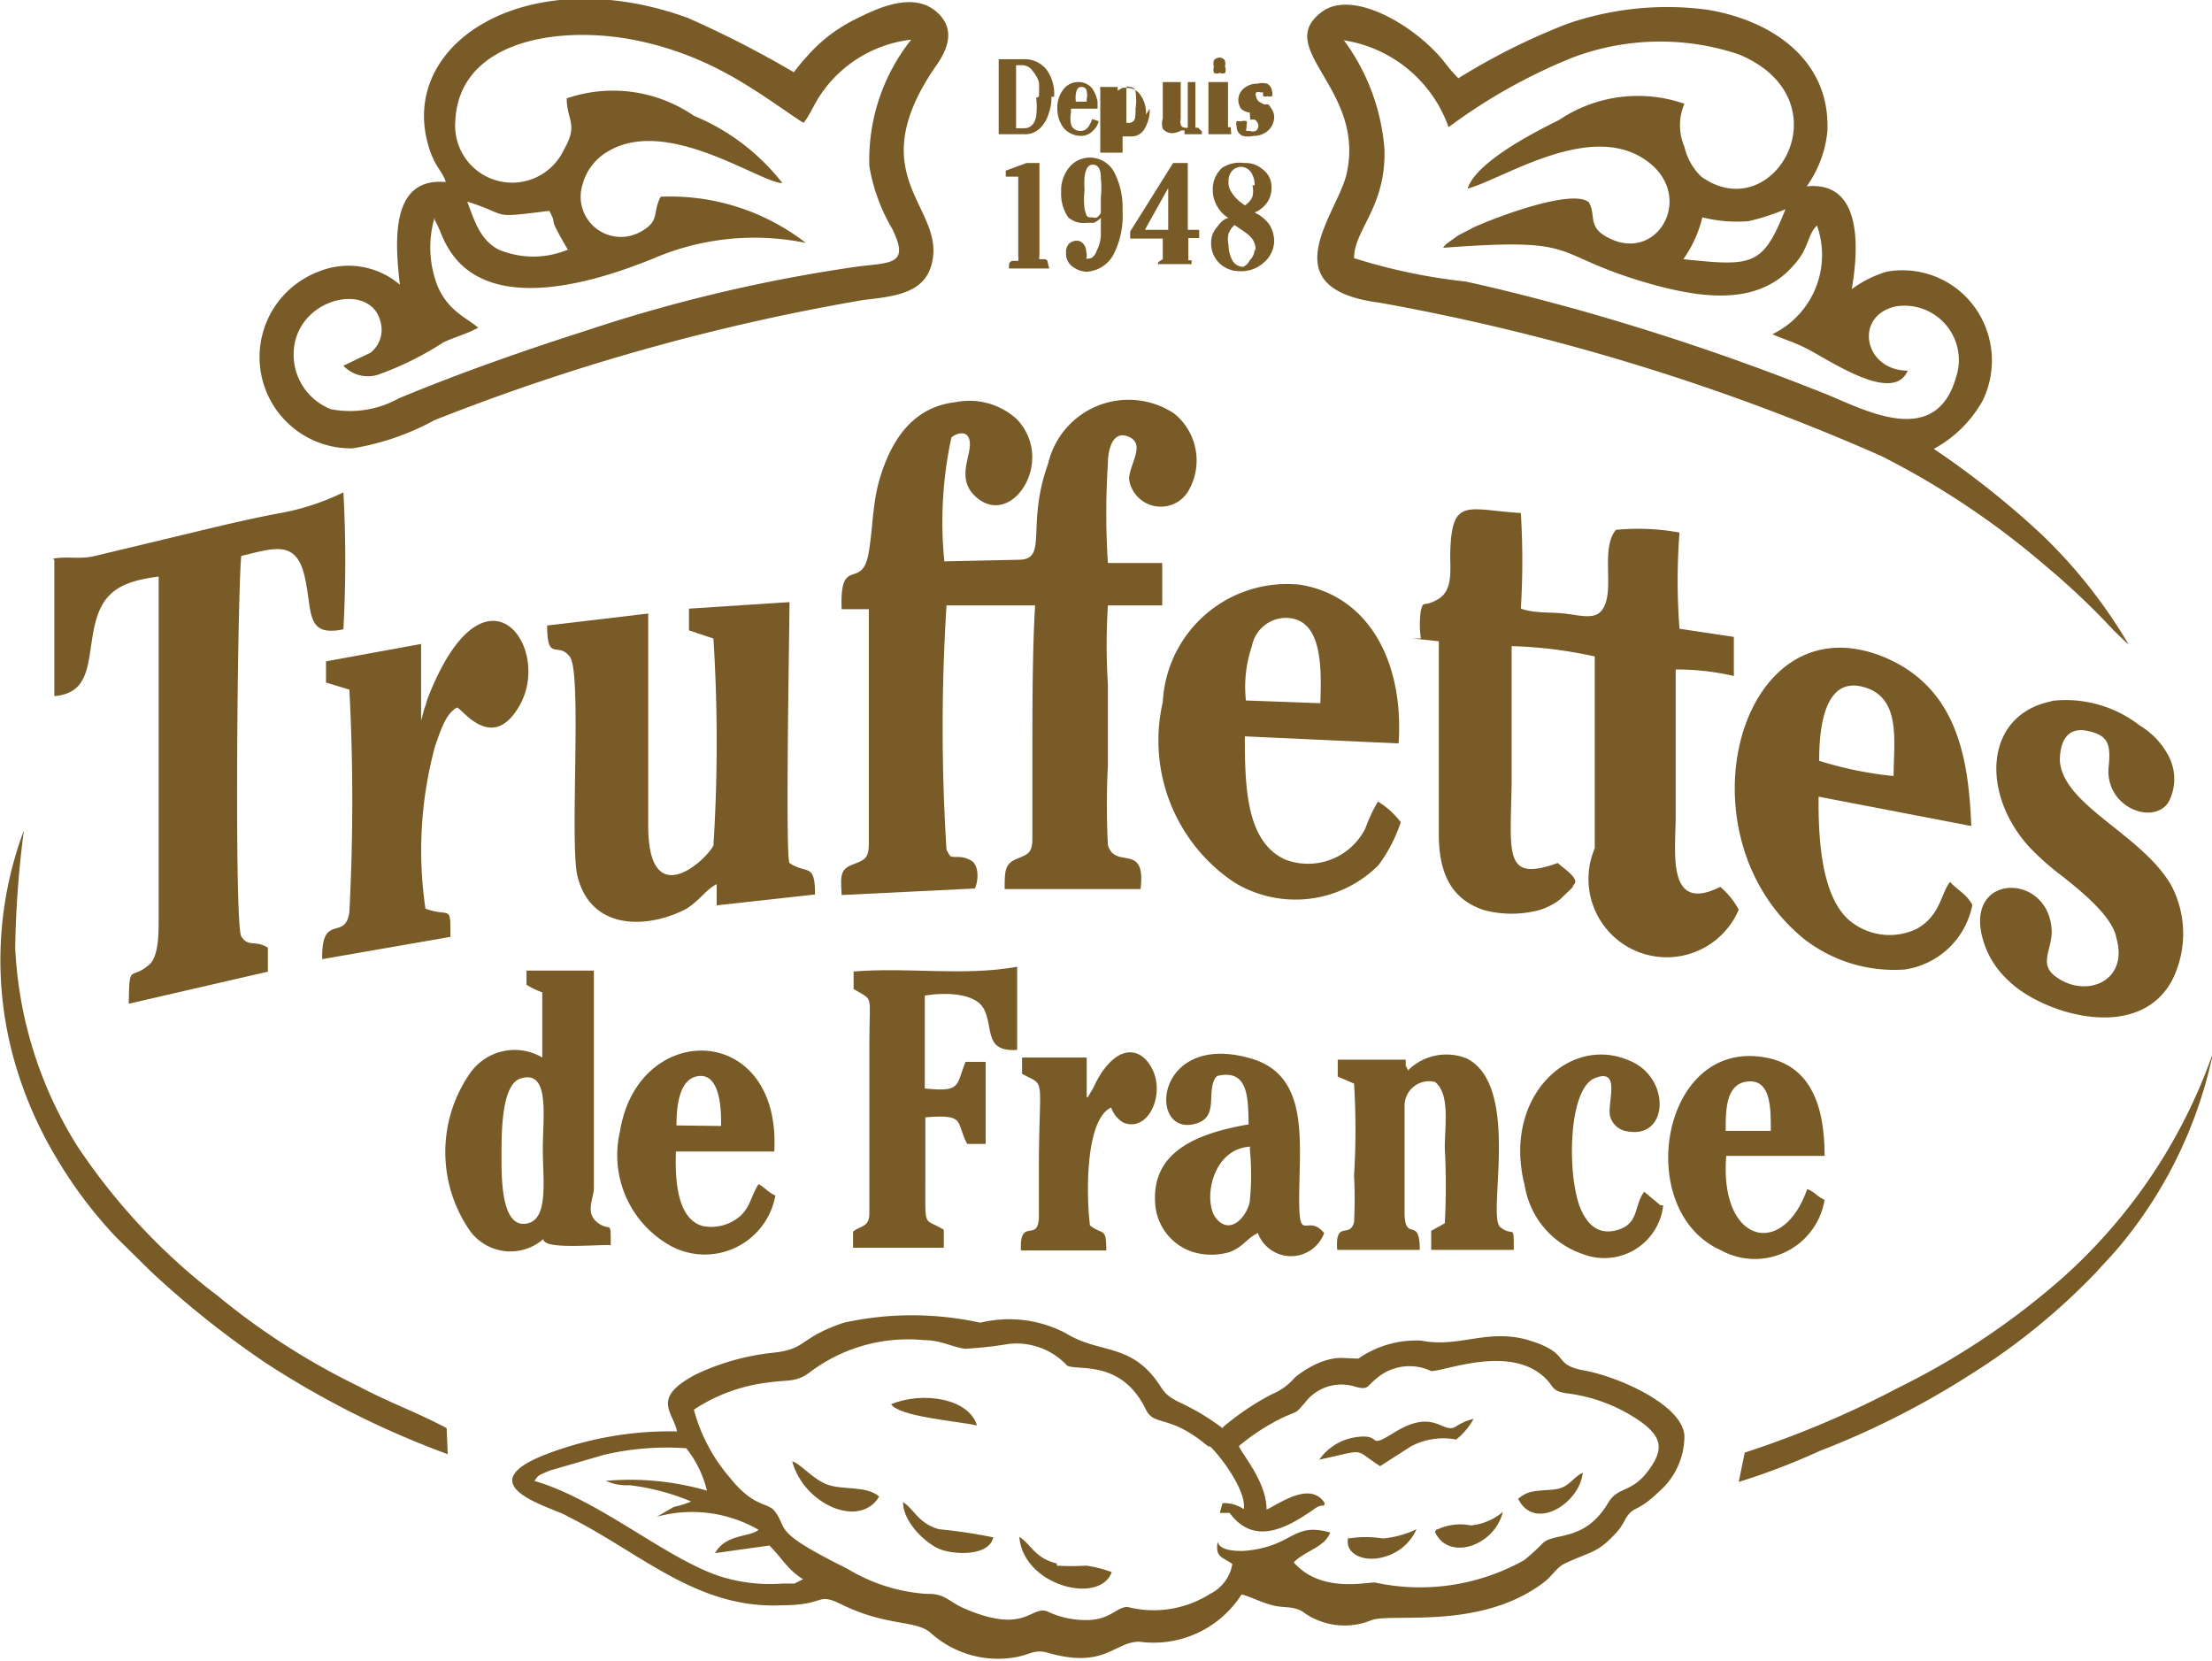 <svg xmlns="http://www.w3.org/2000/svg" viewBox="0 0 40.71 30.56"><defs><style>.cls-1,.cls-2{fill:#785b26;}.cls-1{fill-rule:evenodd;}</style></defs><g id="图层_2" data-name="图层 2"><g id="图层_1-2" data-name="图层 1"><path class="cls-1" d="M31.33,4a2.67,2.67,0,0,0,.85.07,4.19,4.19,0,0,0,.68-.22c-.42,1.06-.61,1.05-1.88.92A2.21,2.21,0,0,0,31.33,4M24.72.74a2.44,2.44,0,0,1,1.94,1.6,10.22,10.22,0,0,1,2.28-1.28A4.56,4.56,0,0,1,32,1c2,.83.65,3.21-.69,2.25A1.11,1.11,0,0,1,31,2.7,1,1,0,0,1,31,1.91a2.6,2.6,0,0,0-2.31.3c-.53.26-1.53.79-1.68,1.26.62-.16,2.15-1.19,3.19-.58s.37,1.93-.55,1.51c-.46-.21-.26-.42-.41-.68-.31-.25-1.69.27-2.11.46l-.29.15-.21.15a.29.29,0,0,0-.07.08c2.64-.2,1.89.11,3.8.66.93.26,2,.43,2.66-.35.27-.29.25-.57.42-.72a1.62,1.62,0,0,1-.82,2c.17.08.41.15.6.25.4.19,1.62,1.06,1.89.42-.8,0-1-1-.23-1.18A1,1,0,0,1,36,6.94c-.38,1.34-1.72.58-2.4.31a45,45,0,0,0-4.63-1.57c-.66-.18-1.31-.35-2-.5a10.51,10.51,0,0,1-2.05-.43c0-.52.59-.94.56-2a3.87,3.87,0,0,0-.74-2m14.43,11.1a9.42,9.42,0,0,0-1.58-2,16.1,16.1,0,0,0-2-1.59,2.26,2.26,0,0,0,.9-.89,1.68,1.68,0,0,0,0-1.47A1.64,1.64,0,0,0,34.72,5a2.13,2.13,0,0,0-.64.32c.12-.69.22-2-.83-1.89l0,0a2.09,2.09,0,0,0,.38-1c.07-1.31-1-2.05-2.2-2.25a5.62,5.62,0,0,0-2.59.26,12,12,0,0,0-2,1,2.8,2.8,0,0,1-.22-.25C26.12.52,24.93-.21,24.34.21c-.94.68.81,1.42.44,3-.17.73-1.42,2.1.61,2.36a40.58,40.58,0,0,1,9.23,2.82,15,15,0,0,1,3,2A13.55,13.55,0,0,1,38.9,11.6l.25.24"/><path class="cls-1" d="M10.46,4.59a1.65,1.65,0,0,1-1.29,0c-.33-.18-.43-.5-.57-.88.82.26.38.31,1.51.17.18.34-.08,0,.35.73M6.32,6.73A.62.62,0,0,0,7,6.88,5.79,5.79,0,0,0,8.16,6.3c.19-.09.47-.17.64-.27-.22-.19-.54-.3-.74-.75A1.94,1.94,0,0,1,8,4l0,.05c.11.18.12.32.29.58.77,1.16,2.7.55,3.75.12a4.71,4.71,0,0,1,2.79-.28,4.07,4.07,0,0,0-2.67-.85c-.16.29,0,.45-.38.65a.74.74,0,0,1-1.06-.87,1,1,0,0,1,.48-.62c1.09-.64,2.78.58,3.2.59a4,4,0,0,0-1.63-1.24,2.63,2.63,0,0,0-2.34-.32c0,.4.22.48-.05.94a1.05,1.05,0,0,1-2-.53C8.45.79,10.17.47,11.59.72a5.87,5.87,0,0,1,1.74.61c.61.32,1.32.86,1.46.93.12-.15.2-.36.32-.53a2.33,2.33,0,0,1,1.66-1A3.55,3.55,0,0,0,16,3.06a3.37,3.37,0,0,0,.42,1.15c.32.65,0,.62-.6.69a28.6,28.6,0,0,0-5.05,1.19c-1.13.36-2.35.79-3.43,1.24a1.85,1.85,0,0,1-1.25.2,1.08,1.08,0,0,1-.68-.89C5.3,5.52,6.8,5.13,7,5.91a.54.54,0,0,1-.18.58ZM8.2,3.35c-1-.09-.94,1.05-.84,1.89A1.45,1.45,0,0,0,5.86,5a1.68,1.68,0,0,0,.63,3.25A4.73,4.73,0,0,0,8,7.73a39.63,39.63,0,0,1,7.89-2.21c.63-.07,1.16-.14,1.27-.72.2-1-1.28-1.55,0-3.49.11-.17.54-.67.09-1.08S16.11.17,15.71.37a2.86,2.86,0,0,0-.86.67,3.7,3.7,0,0,0-.24.29,19,19,0,0,0-1.95-1c-3-1.09-5.45.52-4.73,2.49.11.28.19.31.27.51"/><path class="cls-1" d="M17.38,10.33a7.32,7.32,0,0,1,.13-2.28c.09-.08.33-.16.34.11s-.26.67.13,1c.65.55,1.45-.68.74-1.44a1.29,1.29,0,0,0-1.13-.32c-.81.09-1.22.73-1.43,1.52-.11.46-.1.86-.18,1.29-.13.65-.53,0-.49,1l.5,0c0,1.11,0,3.3,0,4.3,0,.29-.07.31-.3.4s-.22.21-.2.56l2.45-.12c.07-.14.08-.42-.06-.51a.48.48,0,0,0-.23-.07c-.19,0-.15,0-.23-.13a35.56,35.56,0,0,1,0-4.5l1.63,0C19,12,19,13,19,14c0,.46,0,1,0,1.43,0,.28-.09.29-.3.38s-.21.23-.21.55l2.5,0c.11-.87-.47-.35-.6-.81a14.24,14.24,0,0,1,0-1.47c0-.49,0-1,0-1.48a11.72,11.72,0,0,1,0-1.46h1v-.78h-1a14,14,0,0,1,0-1.83c0-.24.08-.63.39-.49s0,.51,0,.78A.59.59,0,0,0,21.89,9a1.11,1.11,0,0,0-.28-1.39,1.52,1.52,0,0,0-2.32.92c-.41,1.14,0,1.75-.52,1.77Z"/><path class="cls-1" d="M9.83,27.26c.08-.11.05-.1.29-.2l1-.29a5.09,5.09,0,0,1,1.51-.12,2,2,0,0,1,.38.78,5.09,5.09,0,0,0-1.86-.18.94.94,0,0,0,.44.08,4.25,4.25,0,0,1,1.13.3,1.74,1.74,0,0,1-.32.1l-.31.18a2.45,2.45,0,0,1,1.87.24c-.15.14-.6.07-.8.43l1-.14c.24.24.34.45.62.62l-.16.08H14.4A3.06,3.06,0,0,1,13.23,29c-1-.34-2.22-1.41-3.4-1.75m12.43-.64c.15.12.69.81.63,1.16a.65.65,0,0,0-.39-.11l-.05.18c.06,0,.1,0,.18,0,.47.64,1.11.24,1.57-.08.16-.11.16,0,.18-.1s0,0,0,0c-.26-.41-.82,0-1.07.12,0-.51-.44-1-.51-1.17a4,4,0,0,1,.82-.53c.29-.13.2-.05.39-.26a.84.84,0,0,1,.94-.3c.24.06.19,0,.39-.16a.93.93,0,0,1,1-.13c.27,0,1.47-.5,2.11.14.15.15.11.23.39.27a3,3,0,0,1,1.41.56c.31.25.39.46.08.87s-.55.28-.73.58c-.44.74-1,.54-1.21.75a3.6,3.6,0,0,1-.34.31,3.92,3.92,0,0,1-2.75.41c-.19,0-1,.19-1.49-.37.2-.21.58-.28.67-.55-.71-.2-.67.27-1.6.34-.13,0-.43,0-.47-.17,0,0,0,0,0,0-.05.29.09.28.27.41a.75.75,0,0,1-.41.55,1.94,1.94,0,0,1-1.52.24c-.19,0-.31.22-.69.24a1.64,1.64,0,0,1-.79-.16c-.31-.1-.4.43-1.52-.05-.3-.13-.35-.28-.7-.27a3.22,3.22,0,0,1-1.45-.46c-1.41-.7-1.08-.71-1.34-1.06-.13-.17-.38-.06-.82-.61a3.17,3.17,0,0,1-.67-1.26,3.14,3.14,0,0,1,1.37-.5c.33-.05.5,0,.74-.17A3,3,0,0,1,17,24.66c.31,0,.5.12.76.16a7.65,7.65,0,0,0,.81-.09,1.27,1.27,0,0,1,1.07.4c.2.1,1-.12,1.45.81.16.32.43.07,1.15.68m.26-.34c-.73-.54-.93-.44-1.13-.75-.53-.84-1.12-.6-1.76-1a2.25,2.25,0,0,0-1.57-.19,5.83,5.83,0,0,0-2.51,0c-.83.28-.67.48-1.28.55a4.38,4.38,0,0,0-1.44.4c-.84.44-.42.69-.35,1.05a6.38,6.38,0,0,0-2.38.41c-1.56.59.14,1,.36,1.15,1.35.67,2.38,1.71,3.94,1.64.86,0,.62-.26,1.14,0,.82.39,1.32.27,1.6.5a1.85,1.85,0,0,0,1.6.45c.24-.05.33-.14.55-.08,1.07.31,1.23-.2,1.7-.2a1.92,1.92,0,0,0,1.88-.87c.19.05.34.14.57.2s.41,0,.6.15a1.3,1.3,0,0,0,1.23.12c.39-.13,2,.19,3.16-.69.16-.12.23-.27.39-.35.52-.24.6-.19.95-.57a1,1,0,0,0,.16-.24c.16-.27.21-.11.62-.51A1.35,1.35,0,0,0,31,26.41c-.05-.57-1.23-1.08-1.84-1.19s-.23-.31-1-.55-1.3.14-2,0A1.86,1.86,0,0,0,25,25c-.26,0-.38-.05-.68.06a1.76,1.76,0,0,0-.49.29,1.14,1.14,0,0,1-.43.31,4.86,4.86,0,0,0-.89.6"/><path class="cls-1" d="M26,11.75l.48.05v3.55c0,.75.25,1.21.84,1.4a2,2,0,0,0,1,0,1.23,1.23,0,0,0,.38-.19l.2-.19c.09-.09,0,0,.08-.11s-.26-.32-.31-.38c-1,.36-.87-.16-.85-1.45,0-.83,0-1.7,0-2.54a8,8,0,0,1,1.53.19v3.53A1.44,1.44,0,0,0,32,16.74a1.43,1.43,0,0,0-.34-.42c-1,.5-.82-.65-.82-1.32V12.32a4.56,4.56,0,0,1,1.07.12v-.72l-1-.15a11.46,11.46,0,0,1,0-1.77,4.21,4.21,0,0,0-1.17-.05c-.3.36,0,1.15-.26,1.48-.13.18-.42.09-.69.06s-.54,0-.8-.09a14.51,14.51,0,0,0,0-1.76c-1-.06-1.28-.31-1.3.77,0,.3.05.66-.23.82s-.25,0-.31.2a1.81,1.81,0,0,0,0,.52"/><path class="cls-1" d="M1,10.31v2.5c.69-.06.6-.66.74-1.29s.48-.82,1.18-.91c0,.53,0,5.26,0,6.26,0,.32,0,.68-.15.86-.37.34-.39-.05-.4.74l2.56-.59,0-.44c-.23-.15-.36,0-.49-.21s-.07-6.31,0-7c.59-.14,1-.3,1.16.35s0,1.15.72,1a23.18,23.18,0,0,0,0-2.52,4.44,4.44,0,0,1-1.21.39c-.47.09-.9.19-1.36.3l-2,.48c-.29.07-.5,0-.77.05"/><path class="cls-1" d="M12.68,11.2v.4l.45.15a30.15,30.15,0,0,1,0,3.81c-.16.3-1.19,1.22-1.2-.34l0-3.93-1.86.22c0,.69.2.28.42.58s0,3.31.13,4c.24,1.05,1.3,1,2,.64.25-.15.38-.37.57-.46v.39L15,16.46c0-.6-.15-.36-.47-.58-.08-.12,0-4.32,0-4.8Z"/><path class="cls-1" d="M22.93,12.89a2.33,2.33,0,0,1,.11-1,.64.64,0,0,1,.62-.52c.69,0,.66.94.64,1.57Zm2.85,2.24a1.51,1.51,0,0,0-.42-.38,2.78,2.78,0,0,0-.23.49,1.18,1.18,0,0,1-1.47.58c-.72-.32-.75-1.32-.75-2.27l2.83.13c.1-1.49-.54-2.71-1.81-2.92a2.29,2.29,0,0,0-2.53,2.16,3.14,3.14,0,0,0,1.32,3.32,2.16,2.16,0,0,0,2.65-.32,2.81,2.81,0,0,0,.41-.79"/><path class="cls-1" d="M33.48,14c0-.62.1-1.55.81-1.36s.56,1,.56,1.64A6.77,6.77,0,0,1,33.48,14m2.82,2.65c-.13-.22-.24-.24-.41-.42-.17.2-.17.61-.61.86A1.15,1.15,0,0,1,34.12,17c-.57-.38-.66-1.44-.65-2.34l2.81.54c-.05-1.25-.26-2.55-1.61-3.11C32,11,30.83,15.4,33.23,17.3a2.7,2.7,0,0,0,1.83.54,1.49,1.49,0,0,0,1.24-1.19"/><path class="cls-1" d="M37.78,12.9c-1.28.24-1.33,1.73-.41,2.71a4.91,4.91,0,0,0,.58.51c.34.27.93.74,1,1.14.23.79-.54,1.11-1.09.73-.34-.23-.12-.46-.1-.82,0-1.15-1.72-1.14-1.23.23a1.63,1.63,0,0,0,.44.65c.6.59,2.36,1.16,3,0a1.91,1.91,0,0,0,0-1.74c-.53-.95-2-1.48-2.06-2.31,0-.36.14-.63.51-.55s.43.23.39.64c-.09.76.82,1.11,1.1.67a.91.91,0,0,0,0-.85,1.43,1.43,0,0,0-.53-.56,2.22,2.22,0,0,0-1.64-.45"/><path class="cls-1" d="M7.75,13.26V11.85L6,12.17v.39l.43.13a39.23,39.23,0,0,1,0,4.09c-.07.55-.52,0-.5.87l2.36-.41c0-.62,0-.35-.46-.52a7.34,7.34,0,0,1,.18-3c.09-.24.18-.58.4-.7.08,0,.63.83,1.13,0,.67-1.08-.62-2.9-1.68-.14a1,1,0,0,1-.05.16Z"/><path class="cls-1" d="M9.57,19.85c.56-.19.42.7.42,1.29s.12,1.34-.33,1.38-.43-.91-.43-1.29,0-1.26.34-1.38m.12-1.73a1.3,1.3,0,0,0,.29.14l0,1.2a1,1,0,0,0-1.33.29,2.54,2.54,0,0,0,0,2.9A.92.92,0,0,0,10,22.8s0,0,0,0c0,.19.83.11,1.24.11,0-.49,0-.23-.24-.41s-.07-.45-.07-.64v-4H9.69Z"/><path class="cls-1" d="M15.71,17.88v.32c.38.23.29.06.29,1v3.13c0,.25-.15.22-.3.33v.3l1.67,0v-.33c-.37-.23-.34,0-.34-.85,0-.41,0-.81,0-1.22.76-.06.55.08.77.49l.34,0,0-1.51h-.37c-.18.44-.07.56-.75.49V18.32c.3-.05.94-.08,1.1.27s0,.77.6.73l0-1.53c-1,.18-2,0-3.05.09"/><path class="cls-1" d="M25.93,19.7c-.07-.07,0,0-.06-.09a1,1,0,0,0,0-.11H24.62v.31l.3.13a13.52,13.52,0,0,1,0,1.69,8.05,8.05,0,0,1,0,.86c-.08.31-.35-.05-.31.51l1.52,0c0-.63-.26-.14-.28-.65v-2a.45.45,0,0,1,.56-.44c.28.22.18.8.18,1.22a12.6,12.6,0,0,1,0,1.38l-.25.14V23h1.52c0-.51,0-.22-.25-.42S28,20,27,19.48a1,1,0,0,0-1.09.22"/><path class="cls-1" d="M23,21.12a4.94,4.94,0,0,1,0,1c-.06.27-.35.61-.61.31s-.1-1.3.63-1.33M22.4,19.8c.58-.14.57.41.58.89-.85.15-1.79.45-1.72,1.45a1,1,0,0,0,.7.9,1.18,1.18,0,0,0,.67,0c.26-.1.31-.25.52-.35a.65.65,0,0,0,1.22,0c-.31-.37-.46.21-.46-.61,0-1.07.2-2.28-.88-2.6-1.81-.53-1.92,1.49-1,1.19.4-.13.17-.57.34-.84"/><path class="cls-1" d="M8.22,26.28C7.7,26,7.14,25.8,6.6,25.51A13,13,0,0,1,4,23.84l-.17-.13a11.42,11.42,0,0,1-2.42-2.64A7.53,7.53,0,0,1,.28,17.44a18.55,18.55,0,0,1,.16-2.16,6.81,6.81,0,0,0-.15,4.33,7.37,7.37,0,0,0,.78,1.75,8.16,8.16,0,0,0,1.07,1.41l.64.63a17.26,17.26,0,0,0,2.11,1.68,16.67,16.67,0,0,0,3.35,1.68Z"/><path class="cls-1" d="M31.76,20.81c0-.39,0-.88.42-.91s.41.52.41.91Zm1.82,1.27c-.15-.07-.17-.14-.32-.2-.45,1.29-1.62,1-1.49-.61h1.81c0-1-.3-1.74-1.23-1.83-1.81-.18-2.26,2.85-.69,3.56a1.3,1.3,0,0,0,1.92-.92"/><path class="cls-1" d="M12.45,20.71c0-.39.06-.88.42-.91s.41.54.4.92ZM14.27,22c-.15-.07-.18-.14-.31-.21-.14.22-.15.42-.34.59a.81.81,0,0,1-.69.18c-.46-.13-.51-.82-.49-1.37h1.81c.13-2.39-2.51-2.43-2.84-.37a1.91,1.91,0,0,0,.94,2.11A1.32,1.32,0,0,0,14.27,22"/><path class="cls-1" d="M30.56,22.18l-.3-.25c-.19.25-.09.58-.48.7s-.59-.14-.7-.41c-.24-.62-.22-2.18.27-2.38s.23.45.28.69a.38.38,0,0,0,.33.29c.73.13.79-.92.1-1.27-1.14-.57-2.42.62-2,2.26a1.6,1.6,0,0,0,1.08,1.27,1.09,1.09,0,0,0,1.47-.9"/><path class="cls-1" d="M20,20.19v-.73H18.81v.3c.44.24.32,0,.31,1.61v1c0,.53-.36,0-.33.64l1.57,0c0-.44-.06-.27-.3-.46-.07-.55-.09-1.95.39-2.17a.51.51,0,0,0,.23.28c.46.18.77-.53.52-1s-.73-.4-1.08.36l-.1.17,0,0"/><path class="cls-1" d="M32,27.27a12.56,12.56,0,0,0,1.49-.57,15.44,15.44,0,0,0,2.78-1.41,12,12,0,0,0,2.31-1.88c.17-.19.32-.34.49-.55a8.15,8.15,0,0,0,1.66-3.49,9.95,9.95,0,0,1-2.8,4.17,13.76,13.76,0,0,1-3,2,18,18,0,0,1-2.82,1.19Z"/><path class="cls-1" d="M24.28,26.86c.89-.19.61-.21,1.12.12l.56-.36a1.26,1.26,0,0,1,.84-.13,1.27,1.27,0,0,0,.32-.38,1,1,0,0,0-.34.15c-.24.12-.39-.35-1.12.1-.54.34-.18,0-.73.09a1,1,0,0,0-.65.41"/><path class="cls-1" d="M19.45,28.77c-.41-.1-.46-.34-.69-.49.07.9,1.48,1.26,1.7.65a2.15,2.15,0,0,0-.47-.12,4.41,4.41,0,0,1-.54,0"/><path class="cls-1" d="M17.28,28.14c-.38-.11-.44-.35-.66-.5,0,.37.41.75.66.86s.92.15,1-.21a9.49,9.49,0,0,0-1-.15"/><path class="cls-1" d="M16.18,27.54c-.22-.2-.63-.12-.92-.21s-.5-.38-.68-.44c.21.79,1.24,1.25,1.6.65"/><path class="cls-1" d="M16.4,25.84c.15.23,1.21.31,1.58.39-.15-.5-1-.63-1.58-.39"/><path class="cls-1" d="M24.82,28.27c-.1.32.28.49.65.38a.91.91,0,0,0,.6-.51,1.78,1.78,0,0,1-.62.17,2,2,0,0,0-.63,0"/><path class="cls-1" d="M26.41,28.19c.24.54,1.09.27,1.25-.37a1.06,1.06,0,0,1-.59.25,1,1,0,0,0-.56.05c-.1.05-.06,0-.1.07"/><path class="cls-1" d="M27.94,27.58c.3.61,1.13.09,1.19-.48-.21.1-.24.28-.54.31s-.45,0-.65.17"/><path class="cls-2" d="M19.35,1.78a.81.81,0,0,1-.05.31.61.61,0,0,1-.16.27.39.39,0,0,1-.29.11h-.53v0a.08.08,0,0,1,0,0l.06,0s0,0,0,0V1.22l0,0,0,0s0,0,0,0V1.09h.44a.52.52,0,0,1,.44.19.76.76,0,0,1,.14.5m-.28,0a2.26,2.26,0,0,0,0-.27A.61.61,0,0,0,19,1.3a.23.23,0,0,0-.19-.1h-.11V2.36h.15c.11,0,.19-.07.22-.22a1.4,1.4,0,0,0,0-.34"/><path class="cls-2" d="M20.22,2.23a.34.34,0,0,1-.11.18.29.29,0,0,1-.21.09.42.42,0,0,1-.32-.14A.58.58,0,0,1,19.46,2a.53.53,0,0,1,.1-.34.34.34,0,0,1,.29-.15.32.32,0,0,1,.26.13.69.69,0,0,1,.09.23s0,.09,0,.13h-.49v.07a.62.62,0,0,0,0,.21.17.17,0,0,0,.16.13.18.18,0,0,0,.18-.11.38.38,0,0,0,.05-.11ZM20,1.87V1.82a.32.32,0,0,0,0-.14c0-.05-.05-.08-.09-.08s-.09,0-.11.13a.46.46,0,0,0,0,.14Z"/><path class="cls-2" d="M21.16,2a.69.69,0,0,1-.09.36.27.27,0,0,1-.24.15l-.11,0-.06,0v.3l0,0h0s0,0,0,0v0h-.41v0s0,0,0,0l0,0s0,0,0,0V1.65s0,0,0,0l0,0a.08.08,0,0,1,0-.05v0h.32v.07l.08-.05a.15.15,0,0,1,.09,0,.28.28,0,0,1,.25.13.57.57,0,0,1,.1.36M20.9,2a1.08,1.08,0,0,0,0-.3c0-.07-.06-.1-.11-.1a.07.07,0,0,0-.06,0l0,0v.66l0,0h.06a.11.11,0,0,0,.1-.09.87.87,0,0,0,0-.25"/><path class="cls-2" d="M22.12,2.42v.05H21.8V2.4l-.06,0a.37.37,0,0,1-.16.05.22.22,0,0,1-.18-.08.31.31,0,0,1,0-.19V1.69h0v0h0l0,0s0,0,0,0V1.51h.33v.68a.22.22,0,0,0,0,.1.08.08,0,0,0,.08.06l0,0a.1.1,0,0,0,.05,0V1.66l0,0,0,0s0,0,0,0V1.51H22v.84l.05,0s0,0,0,0"/><path class="cls-2" d="M22.66,2.47h-.42v0s0,0,0,0l0,0a0,0,0,0,0,0,0s0,0,0-.06V1.71a.35.35,0,0,0,0-.06l0,0h0a0,0,0,0,1,0-.05V1.51h.36v.83s0,0,0,0l.05,0a.06.06,0,0,1,0,0Zm-.11-1.24a.2.2,0,0,1,0,.11.11.11,0,0,1-.1,0,.13.13,0,0,1-.11,0,.21.21,0,0,1,0-.11.25.25,0,0,1,0-.12.14.14,0,0,1,.11-.05.11.11,0,0,1,.09.05.17.17,0,0,1,0,.12"/><path class="cls-2" d="M23.45,2.14a.34.34,0,0,1-.12.27.39.39,0,0,1-.26.09.42.42,0,0,1-.2,0,.18.18,0,0,1-.11-.18.12.12,0,0,1,0-.09l.09,0a.16.16,0,0,1,.09,0,.1.1,0,0,1,0,.08.11.11,0,0,1,0,.05,0,0,0,0,0,0,0,.05.05,0,0,0,0,.05h.06a.18.18,0,0,0,.11,0,.12.12,0,0,0,.05-.1.15.15,0,0,0-.07-.11l-.08,0L23,2.07A.26.26,0,0,1,22.84,2a.3.3,0,0,1-.05-.16.28.28,0,0,1,.11-.22.38.38,0,0,1,.24-.08.37.37,0,0,1,.18,0,.17.17,0,0,1,.09.14.12.12,0,0,1,0,.09.11.11,0,0,1-.08,0,.12.12,0,0,1-.08,0,.11.11,0,0,1,0-.07.08.08,0,0,1,0,0v0s0,0,0,0h-.05a.11.11,0,0,0-.08,0,.08.08,0,0,0,0,.08.14.14,0,0,0,.05.09l.09.05.08,0A.4.4,0,0,1,23.4,2a.27.27,0,0,1,.05.15"/><path class="cls-2" d="M19.31,4.94h-.74V4.88a.08.08,0,0,1,.06-.08l.11,0a.06.06,0,0,0,0,0,.22.22,0,0,0,0-.08V3.25h-.23V3.14L18.89,3h.24V4.7a.15.15,0,0,0,0,.07l.09,0s.06,0,.06.05Z"/><path class="cls-2" d="M20.66,3.89a1.56,1.56,0,0,1-.16.78A.6.6,0,0,1,20,5a.43.43,0,0,1-.24-.08.29.29,0,0,1-.14-.27.22.22,0,0,1,.05-.16.2.2,0,0,1,.14-.06.15.15,0,0,1,.13.06.22.22,0,0,1,.05.14.2.2,0,0,1,0,.13l0,0a.05.05,0,0,0,0,0h0c.08,0,.14,0,.2-.16a.66.66,0,0,0,.07-.32l0-.27a.38.38,0,0,1-.13.09l-.13,0A.43.43,0,0,1,19.66,4a.76.76,0,0,1-.13-.46.67.67,0,0,1,.14-.45.49.49,0,0,1,.39-.19.51.51,0,0,1,.47.32,1.39,1.39,0,0,1,.13.63m-.4-.21a1.9,1.9,0,0,0,0-.37q0-.24-.15-.24c-.08,0-.13.07-.15.23a1.63,1.63,0,0,0,0,.24,1.46,1.46,0,0,0,0,.34C20,4,20,4,20.11,4a.13.13,0,0,0,.08,0,.27.27,0,0,0,.07-.08Z"/><path class="cls-2" d="M22.07,4.38h-.2v.33s0,.07,0,.08l.06,0a0,0,0,0,1,0,0v.07h-.61V4.88a.06.06,0,0,1,0-.06l.08-.05s0,0,0-.06V4.39h-.6V4.26L21.59,3h.27V4.23h.21Zm-.57-.15V3.46l-.43.77Z"/><path class="cls-2" d="M23.45,4.4a.53.53,0,0,1-.19.43.6.6,0,0,1-.43.16.54.54,0,0,1-.37-.13.51.51,0,0,1-.17-.4.41.41,0,0,1,.1-.27c.08-.11.15-.17.22-.18a.54.54,0,0,1-.2-.2.59.59,0,0,1-.09-.32.53.53,0,0,1,.17-.4A.59.59,0,0,1,22.9,3a.47.47,0,0,1,.33.11.4.4,0,0,1,.17.36.44.44,0,0,1-.09.27.52.52,0,0,1-.22.17l.09.05a.74.74,0,0,1,.18.17.59.59,0,0,1,.09.32m-.34.17a.38.38,0,0,0-.06-.22.66.66,0,0,0-.17-.15l-.16-.11a.42.42,0,0,0-.11.16.46.46,0,0,0,0,.21.61.61,0,0,0,.07.28.23.23,0,0,0,.2.12A.24.24,0,0,0,23,4.79a.29.29,0,0,0,.09-.22m0-1.16a.41.41,0,0,0-.06-.23.23.23,0,0,0-.19-.11.23.23,0,0,0-.17.08.29.29,0,0,0-.06.19.3.3,0,0,0,.05.19.7.7,0,0,0,.17.19l.08.06a.36.36,0,0,0,.14-.16.46.46,0,0,0,0-.21"/></g></g></svg>